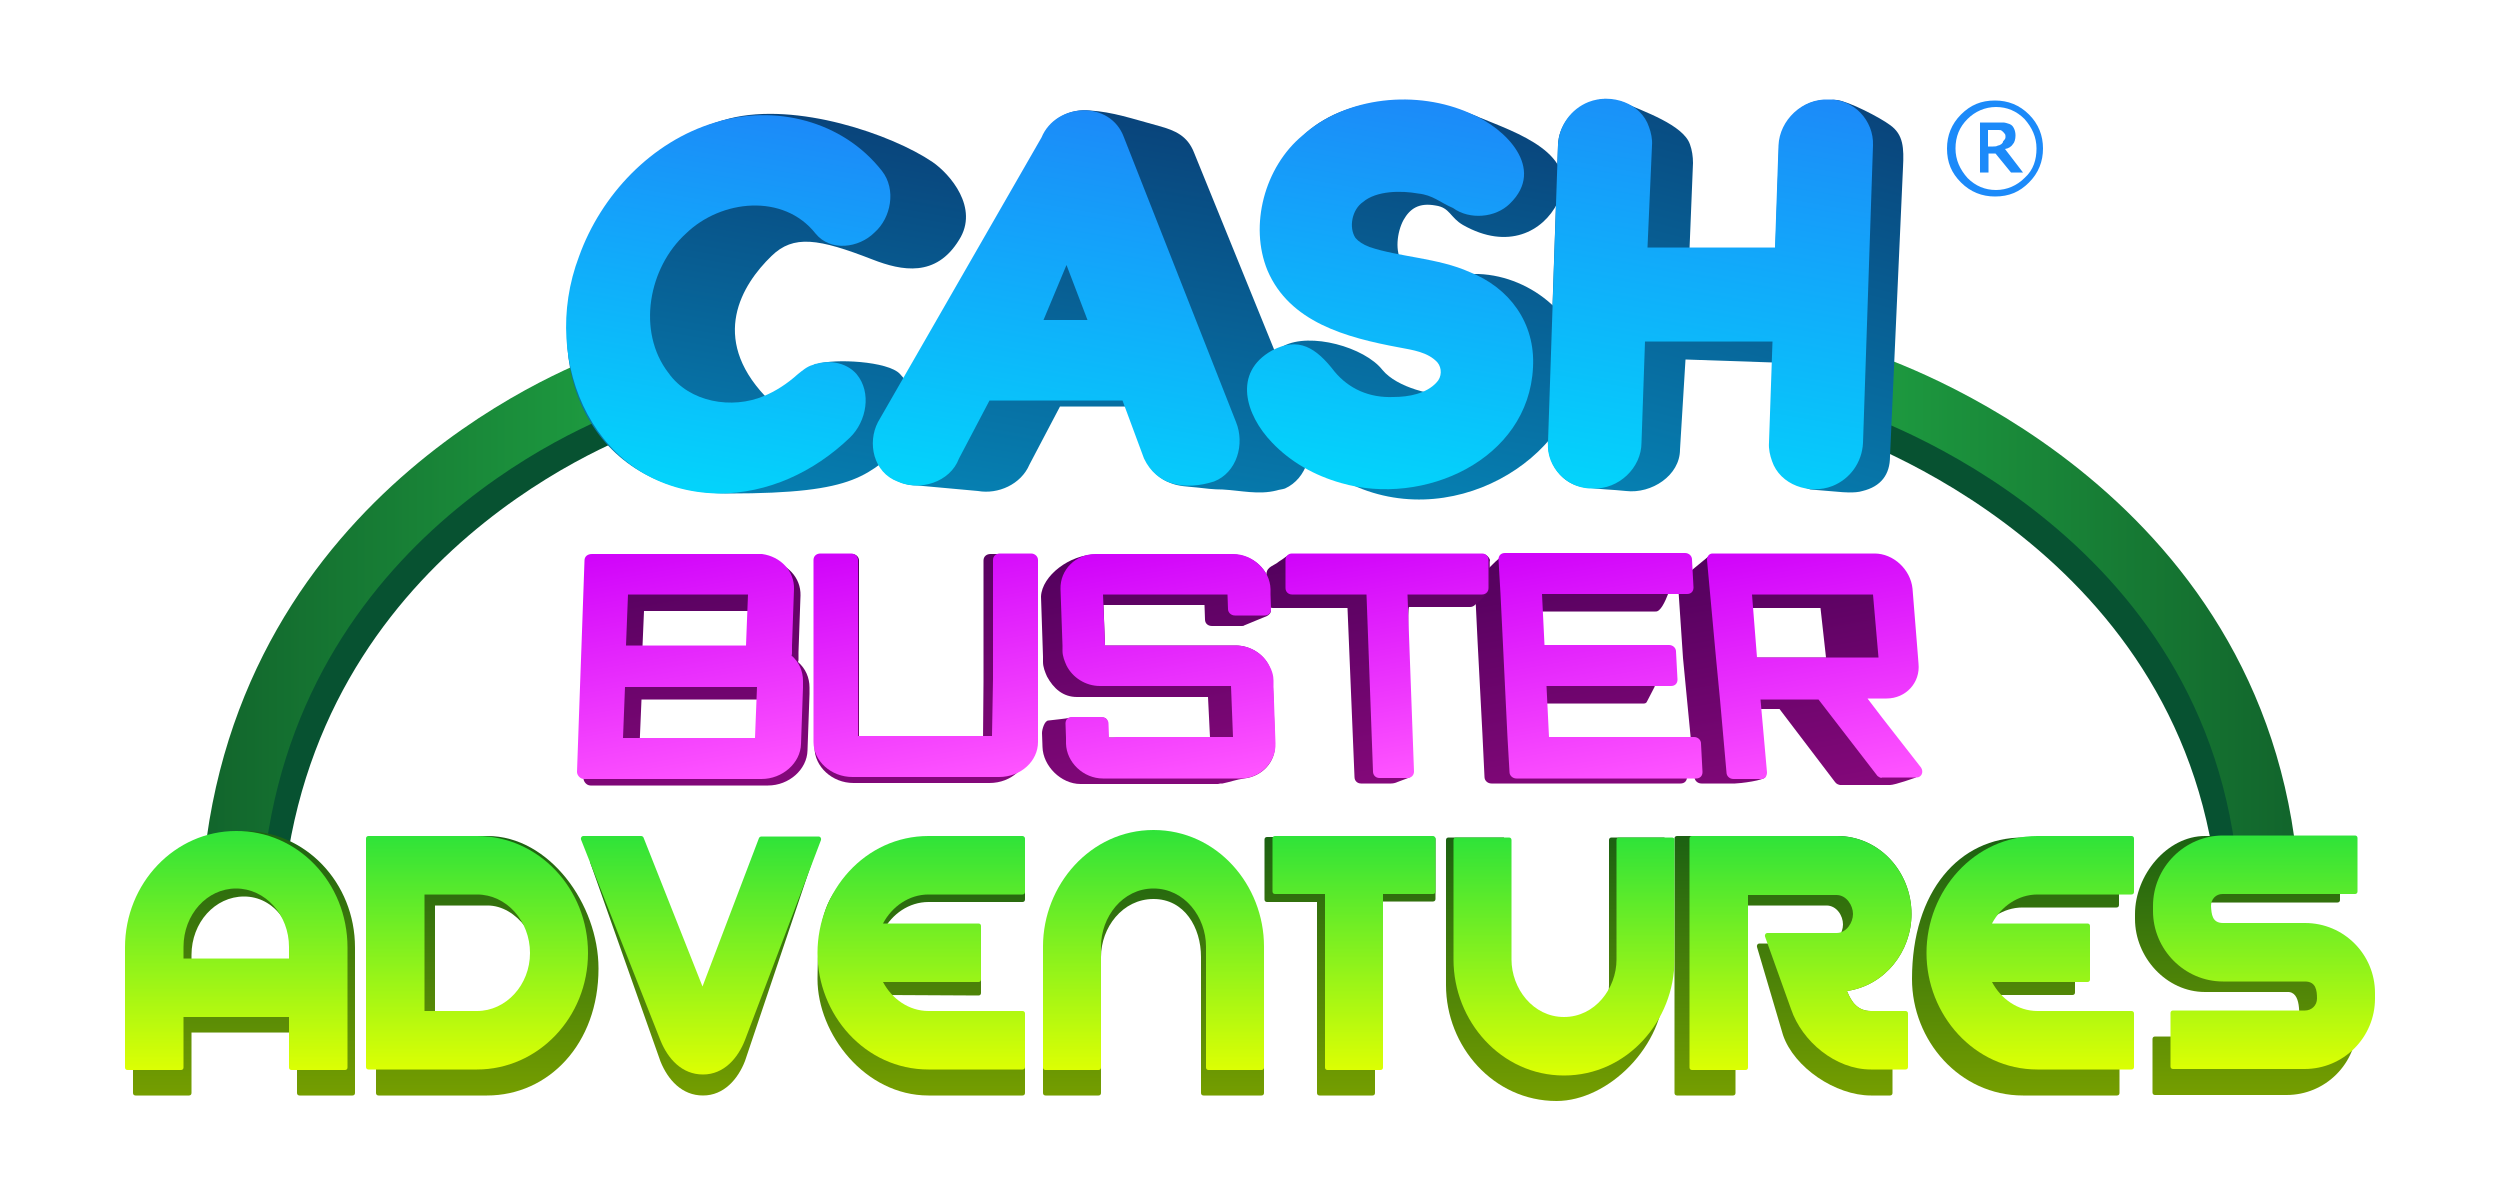 <?xml version="1.0" encoding="utf-8"?>
<!-- Generator: Adobe Illustrator 27.8.1, SVG Export Plug-In . SVG Version: 6.00 Build 0)  -->
<svg version="1.1" id="Layer_1" xmlns="http://www.w3.org/2000/svg" xmlns:xlink="http://www.w3.org/1999/xlink" x="0px" y="0px"
	 viewBox="0 0 500 240" enable-background="new 0 0 500 240" xml:space="preserve">
<g>
	<path fill="none" stroke="#075231" stroke-width="12" stroke-miterlimit="10" d="M367.6,80.1c0,0,71.4,21.8,81.3,92.2"/>
	
		<linearGradient id="SVGID_1_" gradientUnits="userSpaceOnUse" x1="-131.725" y1="119.743" x2="-42.724" y2="119.743" gradientTransform="matrix(-1 0 0 1 327.074 0)">
		<stop  offset="0" style="stop-color:#12652C"/>
		<stop  offset="1" style="stop-color:#1E9E41"/>
	</linearGradient>
	<path fill="none" stroke="url(#SVGID_1_)" stroke-width="12" stroke-miterlimit="10" d="M371.6,76.1c0,0,71.4,21.8,81.3,92.2"/>
	<path fill="none" stroke="#075231" stroke-width="12" stroke-miterlimit="10" d="M127.6,80.1c0,0-66.4,21.8-76.3,92.2"/>
	
		<linearGradient id="SVGID_00000151502565095813774170000001592522379787843510_" gradientUnits="userSpaceOnUse" x1="41.309" y1="119.794" x2="125.424" y2="119.794">
		<stop  offset="0" style="stop-color:#12652C"/>
		<stop  offset="1" style="stop-color:#1E9E41"/>
	</linearGradient>
	
		<path fill="none" stroke="url(#SVGID_00000151502565095813774170000001592522379787843510_)" stroke-width="12" stroke-miterlimit="10" d="
		M123.6,76.1c0,0-66.4,21.8-76.3,92.2"/>
	<g>
		<g>
			
				<linearGradient id="SVGID_00000154420777848263115400000014154767293544749707_" gradientUnits="userSpaceOnUse" x1="48.8" y1="-28.544" x2="48.8" y2="24.46" gradientTransform="matrix(1 0 0 -1 0 190.574)">
				<stop  offset="0" style="stop-color:#759E00"/>
				<stop  offset="1" style="stop-color:#1B6112"/>
			</linearGradient>
			<path fill="url(#SVGID_00000154420777848263115400000014154767293544749707_)" d="M71,189.5v29.1c0,0.3-0.2,0.5-0.5,0.5H59.9
				c-0.3,0-0.5-0.2-0.5-0.5v-12.1H38.3v12.1c0,0.3-0.2,0.5-0.5,0.5H27.1c-0.3,0-0.5-0.2-0.5-0.5v-29.1c0-12.9,10-23.3,22.2-23.3
				C61,166.1,71,176.5,71,189.5z M38.3,196.9h21.1v-2.3c0-9.8-4.7-15.3-10.6-15.3c-5.8,0-10.5,5.2-10.5,11.7L38.3,196.9z"/>
			
				<linearGradient id="SVGID_00000141414728203853562280000015783447666193528488_" gradientUnits="userSpaceOnUse" x1="97.45" y1="-28.544" x2="97.45" y2="23.356" gradientTransform="matrix(1 0 0 -1 0 190.574)">
				<stop  offset="0" style="stop-color:#759E00"/>
				<stop  offset="1" style="stop-color:#1B6112"/>
			</linearGradient>
			<path fill="url(#SVGID_00000141414728203853562280000015783447666193528488_)" d="M97.5,167.2c12.3,0,22.2,13.6,22.2,26.5
				c0,15.1-10,25.4-22.3,25.4H75.7c-0.3,0-0.5-0.2-0.5-0.5v-51.4H97.5z M97.5,207.4c5.8,0,10.6-6.7,10.6-13.1
				c0-6.4-4.7-13.2-10.6-13.2H87v26.4h10.5V207.4z"/>
			
				<linearGradient id="SVGID_00000087408748104379336960000007711624951097588353_" gradientUnits="userSpaceOnUse" x1="140.2" y1="-28.544" x2="140.2" y2="18.156" gradientTransform="matrix(1 0 0 -1 0 190.574)">
				<stop  offset="0" style="stop-color:#759E00"/>
				<stop  offset="1" style="stop-color:#1B6112"/>
			</linearGradient>
			<path fill="url(#SVGID_00000087408748104379336960000007711624951097588353_)" d="M151.9,172.4h10.5L149,212.2
				c-1.4,3.6-4.2,6.9-8.4,6.9s-7-3.1-8.5-6.8L118,172.4h10.6l11.9,30.1L151.9,172.4z"/>
			
				<linearGradient id="SVGID_00000058587071616207933220000009325840222758163091_" gradientUnits="userSpaceOnUse" x1="184.25" y1="-28.544" x2="184.25" y2="18.256" gradientTransform="matrix(1 0 0 -1 0 190.574)">
				<stop  offset="0" style="stop-color:#759E00"/>
				<stop  offset="1" style="stop-color:#1B6112"/>
			</linearGradient>
			<path fill="url(#SVGID_00000058587071616207933220000009325840222758163091_)" d="M205,172.3v7.6c0,0.3-0.2,0.5-0.5,0.5h-18.8
				c-3.9,0-7.3,2.4-9.1,5.8l19.6,0.1v12.3c0,0.3-0.2,0.5-0.5,0.5l-19-0.1c1.8,3.4,5.2,8.3,9.1,8.3H205v11.3c0,0.3-0.2,0.5-0.5,0.5
				h-18.8c-12.7,0-22.2-12.3-22.2-23.3c0-17.6,3.6-23.4,22.2-23.4L205,172.3L205,172.3z"/>
			
				<linearGradient id="SVGID_00000180346139199614963920000015148797232411999115_" gradientUnits="userSpaceOnUse" x1="230.7" y1="-28.544" x2="230.7" y2="19.356" gradientTransform="matrix(1 0 0 -1 0 190.574)">
				<stop  offset="0" style="stop-color:#759E00"/>
				<stop  offset="1" style="stop-color:#1B6112"/>
			</linearGradient>
			<path fill="url(#SVGID_00000180346139199614963920000015148797232411999115_)" d="M252.8,194.4v24.2c0,0.3-0.2,0.5-0.5,0.5h-11.6
				c-0.3,0-0.5-0.2-0.5-0.5v-27.2c0-5.9-3.3-11.6-9.5-11.6s-10.5,5.7-10.5,11.6v27.2c0,0.3-0.2,0.5-0.5,0.5h-10.6
				c-0.3,0-0.5-0.2-0.5-0.5v-24.1c0-12.3,9.5-23.3,22.1-23.3C243.4,171.2,252.8,182.1,252.8,194.4z"/>
			
				<linearGradient id="SVGID_00000150081681117906977500000013319189190575225533_" gradientUnits="userSpaceOnUse" x1="270" y1="-28.544" x2="270" y2="23.278" gradientTransform="matrix(1 0 0 -1 0 190.574)">
				<stop  offset="0" style="stop-color:#759E00"/>
				<stop  offset="1" style="stop-color:#1B6112"/>
			</linearGradient>
			<path fill="url(#SVGID_00000150081681117906977500000013319189190575225533_)" d="M287.1,167.8v12c0,0.3-0.2,0.5-0.5,0.5H275
				v38.3c0,0.3-0.2,0.5-0.5,0.5h-10.6c-0.3,0-0.5-0.2-0.5-0.5v-38.2h-10c-0.3,0-0.5-0.2-0.5-0.5v-12c0-0.3,0.2-0.5,0.5-0.5h33.1
				C286.8,167.3,287.1,167.5,287.1,167.8z"/>
			
				<linearGradient id="SVGID_00000142147667273426666170000000111434830207250062_" gradientUnits="userSpaceOnUse" x1="311.05" y1="-29.644" x2="311.05" y2="23.056" gradientTransform="matrix(1 0 0 -1 0 190.574)">
				<stop  offset="0" style="stop-color:#759E00"/>
				<stop  offset="1" style="stop-color:#1B6112"/>
			</linearGradient>
			<path fill="url(#SVGID_00000142147667273426666170000000111434830207250062_)" d="M321.8,197v-29c0-0.3,0.2-0.5,0.5-0.5h10.6V197
				c0,12.3-11.3,23.2-21.6,23.2c-12.6,0-22.1-10.9-22.1-23.2v-29c0-0.3,0.2-0.5,0.5-0.5h11.1V197c0,5.8,4.3,11.5,10.5,11.5
				S321.8,202.9,321.8,197z"/>
			
				<linearGradient id="SVGID_00000057854207672529504450000008582358094944257408_" gradientUnits="userSpaceOnUse" x1="358.6" y1="-28.544" x2="358.6" y2="23.356" gradientTransform="matrix(1 0 0 -1 0 190.574)">
				<stop  offset="0" style="stop-color:#759E00"/>
				<stop  offset="1" style="stop-color:#1B6112"/>
			</linearGradient>
			<path fill="url(#SVGID_00000057854207672529504450000008582358094944257408_)" d="M374.2,202.2h4.3v16.4c0,0.3-0.2,0.5-0.5,0.5
				h-3.8c-7.1,0-15.4-5.6-17.6-12.1l-5.2-17.6c-0.1-0.3,0.1-0.7,0.5-0.7h13.4c2,0,3.3-2.1,3.3-3.8c0-1.8-1.3-3.8-3.3-3.8h-18.2v37.5
				c0,0.3-0.2,0.5-0.5,0.5h-11.2c-0.3,0-0.5-0.2-0.5-0.5v-50.9c0-0.3,0.2-0.5,0.5-0.5h32c8.5,0,14.9,7.2,14.9,15.6
				c0,7.5-5.3,14.3-12.9,15.4C370.3,200.5,371.6,202.2,374.2,202.2z"/>
			
				<linearGradient id="SVGID_00000100355314968659499930000010235033374821419660_" gradientUnits="userSpaceOnUse" x1="403.15" y1="-28.544" x2="403.15" y2="23.056" gradientTransform="matrix(1 0 0 -1 0 190.574)">
				<stop  offset="0" style="stop-color:#759E00"/>
				<stop  offset="1" style="stop-color:#1B6112"/>
			</linearGradient>
			<path fill="url(#SVGID_00000100355314968659499930000010235033374821419660_)" d="M423.8,167.5V181c0,0.3-0.2,0.5-0.5,0.5h-18.8
				c-3.9,0-7.3,2.4-9.1,5.8H415v11.2c0,0.3-0.2,0.5-0.5,0.5h-19.1c1.8,3.4,5.2,8.3,9.1,8.3h19.4v11.3c0,0.3-0.2,0.5-0.5,0.5h-18.8
				c-12.7,0-22.2-11-22.2-23.3c0-17.6,9.5-28.3,22.2-28.3C404.6,167.5,423.8,167.5,423.8,167.5z"/>
			
				<linearGradient id="SVGID_00000067930659300491681590000004645944502640186531_" gradientUnits="userSpaceOnUse" x1="449.2" y1="-28.444" x2="449.2" y2="23.453" gradientTransform="matrix(1 0 0 -1 0 190.574)">
				<stop  offset="0" style="stop-color:#759E00"/>
				<stop  offset="1" style="stop-color:#1B6112"/>
			</linearGradient>
			<path fill="url(#SVGID_00000067930659300491681590000004645944502640186531_)" d="M441,186.2h16.4c7.8,0,14,9.9,14,17.7v1
				c0,7.8-6.3,14.1-14.1,14.1H431c-0.3,0-0.5-0.2-0.5-0.5v-10.7c0-0.3,0.2-0.5,0.5-0.5h26.4c1.3,0,2.4-1,2.4-2.4
				c0-1.6,0.6-6.7-2.4-6.5H441c-7.7,0-14-6.9-14-14.6v-1c0-7.8,6.4-15.6,14-15.6h27V180c0,0.3-0.2,0.5-0.5,0.5H441
				c-1.3,0-2.3,1-2.3,2.4S438.8,186.2,441,186.2z"/>
		</g>
		<g>
			
				<linearGradient id="SVGID_00000108993632188795568010000001253104439884005538_" gradientUnits="userSpaceOnUse" x1="47.25" y1="-23.444" x2="47.25" y2="24.43" gradientTransform="matrix(1 0 0 -1 0 190.574)">
				<stop  offset="0" style="stop-color:#DCFF03"/>
				<stop  offset="1" style="stop-color:#2FE339"/>
			</linearGradient>
			<path fill="url(#SVGID_00000108993632188795568010000001253104439884005538_)" d="M69.5,189.5v24c0,0.3-0.2,0.5-0.5,0.5H58.3
				c-0.3,0-0.5-0.2-0.5-0.5v-10.1H36.7v10.1c0,0.3-0.2,0.5-0.5,0.5H25.5c-0.3,0-0.5-0.2-0.5-0.5v-24c0-12.9,10-23.3,22.2-23.3
				C59.5,166.1,69.5,176.5,69.5,189.5z M36.7,191.7h21.1v-2.3c0-6.4-4.7-11.7-10.6-11.7c-5.8,0-10.5,5.2-10.5,11.7L36.7,191.7z"/>
			
				<linearGradient id="SVGID_00000002342330167420872230000016628975184629483674_" gradientUnits="userSpaceOnUse" x1="95.4" y1="-23.424" x2="95.4" y2="23.342" gradientTransform="matrix(1 0 0 -1 0 190.574)">
				<stop  offset="0" style="stop-color:#DCFF03"/>
				<stop  offset="1" style="stop-color:#2FE339"/>
			</linearGradient>
			<path fill="url(#SVGID_00000002342330167420872230000016628975184629483674_)" d="M95.4,167.2c12.3,0,22.2,10.5,22.2,23.4
				c0,12.9-10,23.3-22.2,23.3H73.7c-0.3,0-0.5-0.2-0.5-0.5v-45.7c0-0.3,0.2-0.5,0.5-0.5H95.4z M95.4,202.2c5.8,0,10.6-5.2,10.6-11.6
				c0-6.4-4.7-11.7-10.6-11.7H84.9v23.3C84.9,202.2,95.4,202.2,95.4,202.2z"/>
			
				<linearGradient id="SVGID_00000182490881089137113720000001685027843899909543_" gradientUnits="userSpaceOnUse" x1="140.2" y1="-24.344" x2="140.2" y2="23.308" gradientTransform="matrix(1 0 0 -1 0 190.574)">
				<stop  offset="0" style="stop-color:#DCFF03"/>
				<stop  offset="1" style="stop-color:#2FE339"/>
			</linearGradient>
			<path fill="url(#SVGID_00000182490881089137113720000001685027843899909543_)" d="M152.3,167.3h11.4c0.4,0,0.6,0.4,0.5,0.7
				L149,208c-1.4,3.6-4.2,6.9-8.4,6.9s-7-3.1-8.5-6.8l-15.9-40.2c-0.1-0.3,0.1-0.7,0.5-0.7h11.5c0.2,0,0.4,0.1,0.5,0.3l11.8,29.8
				l11.3-29.7C151.9,167.4,152.1,167.3,152.3,167.3z"/>
			
				<linearGradient id="SVGID_00000079477505846683824030000003964579982495819664_" gradientUnits="userSpaceOnUse" x1="184.25" y1="-23.424" x2="184.25" y2="23.342" gradientTransform="matrix(1 0 0 -1 0 190.574)">
				<stop  offset="0" style="stop-color:#DCFF03"/>
				<stop  offset="1" style="stop-color:#2FE339"/>
			</linearGradient>
			<path fill="url(#SVGID_00000079477505846683824030000003964579982495819664_)" d="M205,167.7v10.7c0,0.3-0.2,0.5-0.5,0.5h-18.8
				c-3.9,0-7.3,2.4-9.1,5.8h19.1c0.3,0,0.5,0.2,0.5,0.5v10.7c0,0.3-0.2,0.5-0.5,0.5h-19.1c1.8,3.4,5.2,5.8,9.1,5.8h18.8
				c0.3,0,0.5,0.2,0.5,0.5v10.7c0,0.3-0.2,0.5-0.5,0.5h-18.8c-12.7,0-22.2-11-22.2-23.3c0-12.4,9.5-23.4,22.2-23.4h18.8
				C204.7,167.2,205,167.4,205,167.7z"/>
			
				<linearGradient id="SVGID_00000008867423157790091400000016742523357612950925_" gradientUnits="userSpaceOnUse" x1="230.7" y1="-23.444" x2="230.7" y2="24.504" gradientTransform="matrix(1 0 0 -1 0 190.574)">
				<stop  offset="0" style="stop-color:#DCFF03"/>
				<stop  offset="1" style="stop-color:#2FE339"/>
			</linearGradient>
			<path fill="url(#SVGID_00000008867423157790091400000016742523357612950925_)" d="M252.8,189.3v24.2c0,0.3-0.2,0.5-0.5,0.5h-10.6
				c-0.3,0-0.5-0.2-0.5-0.5v-24.2c0-5.9-4.3-11.6-10.5-11.6s-10.5,5.7-10.5,11.6v24.2c0,0.3-0.2,0.5-0.5,0.5h-10.6
				c-0.3,0-0.5-0.2-0.5-0.5v-24.2c0-12.3,9.5-23.3,22.1-23.3C243.4,166,252.8,177,252.8,189.3z"/>
			
				<linearGradient id="SVGID_00000102529055794292177470000006292632711419217315_" gradientUnits="userSpaceOnUse" x1="270.8" y1="-23.444" x2="270.8" y2="23.356" gradientTransform="matrix(1 0 0 -1 0 190.574)">
				<stop  offset="0" style="stop-color:#DCFF03"/>
				<stop  offset="1" style="stop-color:#2FE339"/>
			</linearGradient>
			<path fill="url(#SVGID_00000102529055794292177470000006292632711419217315_)" d="M287.1,167.7v10.6c0,0.3-0.2,0.5-0.5,0.5h-10
				v34.7c0,0.3-0.2,0.5-0.5,0.5h-10.6c-0.3,0-0.5-0.2-0.5-0.5v-34.7h-10c-0.3,0-0.5-0.2-0.5-0.5v-10.6c0-0.3,0.2-0.5,0.5-0.5h31.6
				C286.8,167.2,287.1,167.4,287.1,167.7z"/>
			
				<linearGradient id="SVGID_00000141424798265992345250000003102491938119510430_" gradientUnits="userSpaceOnUse" x1="312.8" y1="-24.544" x2="312.8" y2="23.056" gradientTransform="matrix(1 0 0 -1 0 190.574)">
				<stop  offset="0" style="stop-color:#DCFF03"/>
				<stop  offset="1" style="stop-color:#2FE339"/>
			</linearGradient>
			<path fill="url(#SVGID_00000141424798265992345250000003102491938119510430_)" d="M323.3,191.9V168c0-0.3,0.2-0.5,0.5-0.5h10.6
				c0.3,0,0.5,0.2,0.5,0.5v23.9c0,12.3-9.5,23.2-22.1,23.2s-22.1-10.9-22.1-23.2V168c0-0.3,0.2-0.5,0.5-0.5h10.6
				c0.3,0,0.5,0.2,0.5,0.5v23.9c0,5.8,4.3,11.5,10.5,11.5S323.3,197.7,323.3,191.9z"/>
			
				<linearGradient id="SVGID_00000115487077193296332140000006200444750488521631_" gradientUnits="userSpaceOnUse" x1="360.1" y1="-23.444" x2="360.1" y2="23.356" gradientTransform="matrix(1 0 0 -1 0 190.574)">
				<stop  offset="0" style="stop-color:#DCFF03"/>
				<stop  offset="1" style="stop-color:#2FE339"/>
			</linearGradient>
			<path fill="url(#SVGID_00000115487077193296332140000006200444750488521631_)" d="M374.2,202.2h6.9c0.3,0,0.5,0.2,0.5,0.5v10.7
				c0,0.3-0.2,0.5-0.5,0.5h-6.9c-7.1,0-13.8-5.6-16-12.1l-5.2-14.5c-0.1-0.3,0.1-0.7,0.5-0.7h13.8c2,0,3.3-2.1,3.3-3.8
				c0-1.7-1.3-3.8-3.3-3.8h-17.7v34.5c0,0.3-0.2,0.5-0.5,0.5h-10.7c-0.3,0-0.5-0.2-0.5-0.5v-45.8c0-0.3,0.2-0.5,0.5-0.5h29
				c8.5,0,14.9,7.2,14.9,15.6c0,7.5-5.3,14.3-12.9,15.4C370.3,200.5,371.6,202.2,374.2,202.2z"/>
			
				<linearGradient id="SVGID_00000005231104585003339030000003520088910849712317_" gradientUnits="userSpaceOnUse" x1="406.05" y1="-23.424" x2="406.05" y2="23.342" gradientTransform="matrix(1 0 0 -1 0 190.574)">
				<stop  offset="0" style="stop-color:#DCFF03"/>
				<stop  offset="1" style="stop-color:#2FE339"/>
			</linearGradient>
			<path fill="url(#SVGID_00000005231104585003339030000003520088910849712317_)" d="M426.8,167.7v10.7c0,0.3-0.2,0.5-0.5,0.5h-18.8
				c-3.9,0-7.3,2.4-9.1,5.8h19.1c0.3,0,0.5,0.2,0.5,0.5v10.7c0,0.3-0.2,0.5-0.5,0.5h-19.1c1.8,3.4,5.2,5.8,9.1,5.8h18.8
				c0.3,0,0.5,0.2,0.5,0.5v10.7c0,0.3-0.2,0.5-0.5,0.5h-18.8c-12.7,0-22.2-11-22.2-23.3c0-12.4,9.5-23.4,22.2-23.4h18.8
				C426.6,167.2,426.8,167.4,426.8,167.7z"/>
			
				<linearGradient id="SVGID_00000119818212390311141000000017839560368093542058_" gradientUnits="userSpaceOnUse" x1="452.8" y1="-23.35" x2="452.8" y2="23.416" gradientTransform="matrix(1 0 0 -1 0 190.574)">
				<stop  offset="0" style="stop-color:#DCFF03"/>
				<stop  offset="1" style="stop-color:#2FE339"/>
			</linearGradient>
			<path fill="url(#SVGID_00000119818212390311141000000017839560368093542058_)" d="M444.6,184.6H461c7.8,0,14,6.3,14,14v1.1
				c0,7.8-6.3,14.1-14.1,14.1h-26.3c-0.3,0-0.5-0.2-0.5-0.5v-10.7c0-0.3,0.2-0.5,0.5-0.5H461c1.3,0,2.4-1,2.4-2.4
				c0-1.6-0.2-3.4-2.4-3.4h-16.4c-7.7,0-14-6.4-14-14.1v-1c0-7.8,6.4-14.1,14-14.1H471c0.3,0,0.5,0.2,0.5,0.5v10.7
				c0,0.3-0.2,0.5-0.5,0.5h-26.5c-1.3,0-2.3,1-2.3,2.4C442.3,182.8,442.4,184.6,444.6,184.6z"/>
		</g>
	</g>
	<g>
		<path fill="#1C8AF9" d="M408.6,29.7c0,2.6-0.9,4.9-2.8,6.8c-1.9,1.9-4,2.8-6.8,2.8c-2.6,0-4.9-0.9-6.8-2.8c-1.9-1.9-2.8-4-2.8-6.8
			c0-2.6,0.9-4.9,2.8-6.8c1.9-1.9,4-2.8,6.8-2.8c2.6,0,4.9,0.9,6.8,2.8C407.7,24.8,408.6,27.1,408.6,29.7z M407.3,29.7
			c0-2.3-0.9-4.2-2.4-5.9c-1.6-1.6-3.5-2.4-5.7-2.4s-4.2,0.9-5.7,2.4c-1.6,1.6-2.4,3.5-2.4,5.9c0,2.3,0.9,4.2,2.4,5.9
			c1.6,1.6,3.5,2.4,5.7,2.4s4.2-0.9,5.7-2.4C406.7,34,407.3,31.9,407.3,29.7z M404.6,34.5h-2.4l-3.1-3.8h-1.4v3.8h-1.7V24.5h3.1
			c0.7,0,1.2,0,1.6,0c0.3,0,0.9,0.2,1.2,0.3c0.5,0.2,0.7,0.5,0.9,0.9s0.3,0.9,0.3,1.4c0,0.7-0.2,1.4-0.5,1.7c-0.3,0.5-0.9,0.9-1.6,1
			L404.6,34.5z M401.1,27.4c0-0.3,0-0.5-0.2-0.7c-0.2-0.2-0.2-0.3-0.5-0.5c-0.2-0.2-0.3-0.2-0.7-0.2c-0.2,0-0.5,0-0.9,0h-1.2v3.3h1
			c0.3,0,0.7,0,1-0.2c0.3,0,0.5-0.2,0.7-0.3c0.2-0.2,0.3-0.3,0.3-0.5C400.9,27.9,401.1,27.8,401.1,27.4z"/>
	</g>
	<g>
		
			<linearGradient id="SVGID_00000081643686304870341320000001619407438533394583_" gradientUnits="userSpaceOnUse" x1="337.18" y1="104.282" x2="352.731" y2="192.472" gradientTransform="matrix(1 8.748867e-02 0 -1 0 177.844)">
			<stop  offset="0" style="stop-color:#0680B2"/>
			<stop  offset="1" style="stop-color:#09447B"/>
		</linearGradient>
		<path fill="url(#SVGID_00000081643686304870341320000001619407438533394583_)" d="M378,25c-2-1.5-8.2-4.7-10.6-5
			c-2.2-0.2,0.5,0.3-1.7,0.1c-5.1-0.6-9.7,4.2-9.9,9.4L355,51.7l-17.1-1.8l0.7-17.3c0-1.3-0.2-2.6-0.6-3.7
			c-1.3-3.9-9.2-6.6-13.8-8.6c-2.6-0.4,0.4,0-2.2-0.4c-1.7-0.4-2.7,0.3-4.1,0.8c-3.5,1.1-6.2,4.5-6.3,8.3l-2,58.4
			c-0.4,5,2.6,9.7,7.7,10.1c2.8,0.4,5.1,0.4,7.9,0.7c0.4,0-0.4,0,0,0c5.1,0.6,10.8-3.1,10.8-8.3l1.1-18l17.6,0.6L354,88.6
			c0,1.3,0.2,2.6,0.6,3.7c1.3,3.9,7.5,5.6,7.5,5.6l6,0.5c0,0,2.9,0.3,4.4-0.2c3.7-0.9,5.5-3.3,5.5-6.9l2.6-57.8
			C380.8,29.6,380.7,26.9,378,25z"/>
		
			<linearGradient id="SVGID_00000083079641919427697330000010012470835407531675_" gradientUnits="userSpaceOnUse" x1="215.895" y1="87.518" x2="229.828" y2="166.536" gradientTransform="matrix(1 0 0 -1 0 190.574)">
			<stop  offset="0" style="stop-color:#0680B2"/>
			<stop  offset="1" style="stop-color:#09447B"/>
		</linearGradient>
		<path fill="url(#SVGID_00000083079641919427697330000010012470835407531675_)" d="M261.2,85.6l-22.4-55.1c-1.3-3.3-3.7-4.4-7-5.3
			c-5.5-1.5-9.2-2.8-13.8-3.1c-3.9-0.4-7.9,1.5-9.5,5.5l-32.7,56.9c-2.2,4.2-0.9,10,3.9,11.8c1.3,0.6,2.6,0.8,3.8,0.8
			c4,0.4,8.1,0.7,12.1,1.1c4,0.7,8.6-1.3,10.3-5.3l6.1-11.6h13.2l3.9,10.5c1.1,2.4,2.8,4,5,4.8c1.7,0.7,3.5,0.7,5.3,0.9
			c1.7,0.2,3.3,0.4,5.1,0.4c3.7,0.2,7.2,1.1,10.8,0.2c0.6-0.2,1.1-0.2,1.7-0.4C261.4,95.7,263,90,261.2,85.6z"/>
		
			<linearGradient id="SVGID_00000032628170863261546810000004223608042653553539_" gradientUnits="userSpaceOnUse" x1="145.232" y1="91.203" x2="158.726" y2="167.733" gradientTransform="matrix(1 0 0 -1 0 190.574)">
			<stop  offset="0" style="stop-color:#0680B2"/>
			<stop  offset="1" style="stop-color:#09447B"/>
		</linearGradient>
		<path fill="url(#SVGID_00000032628170863261546810000004223608042653553539_)" d="M186.5,32.4c3.5,2.4,9.4,9.2,5.3,15.6
			c-4.6,7.5-11.4,6.2-17.3,3.9c-10.8-4.2-15.8-5-20.2-0.7C148.3,57,142,67.5,153,79.2c5.1,5.5-1.7,2.8,5.9,0
			c2.6-0.9,1.3-4.2,3.9-6.2c0.9-0.7-0.6,0.2,0.7-0.2c3.3-1.1,14.1-0.6,16.5,2c3.5,3.7,5.5,10.1,1.8,13.2c-8.4,7-9.9,10.7-36.1,10.7
			c-28.1,0-38.2-26.3-29-47.6c5.1-12.3,14.7-23.7,29.2-27.4C159.3,20.3,178.4,26.9,186.5,32.4z"/>
		
			<linearGradient id="SVGID_00000178172864836018642320000002612676746945656192_" gradientUnits="userSpaceOnUse" x1="278.74" y1="91.004" x2="292.434" y2="168.669" gradientTransform="matrix(1 0 0 -1 0 190.574)">
			<stop  offset="0" style="stop-color:#0680B2"/>
			<stop  offset="1" style="stop-color:#09447B"/>
		</linearGradient>
		<path fill="url(#SVGID_00000178172864836018642320000002612676746945656192_)" d="M289.3,69.5c-10.8-2-22-5.1-26.4-15.4
			c-3.7-9-9.2-21.1-1.7-27.5c8.8-7.9,23.9-7.9,34.7-3.1c7,2.9,20.6,7.3,15.6,17.1c-2.9,5.7-9.9,9.5-18.9,4.4
			c-2.6-1.5-2.6-3.5-5.5-3.9c-3.3-0.6-5.1,0.6-6.4,2.9c-1.3,2.4-1.8,6.4-0.2,8.6c0.6,0.7,4,2.4,5.3,2.9c5.9,2,3.1-0.9,9.9-0.7
			c11,0.4,20.9,9.4,20.4,18.4c-0.9,18.5-26.4,34.3-47.6,22.8c-5-2.6-8.1-4.6-11.8-8.4c-5.3-5.5-7.9-14,0-18.4
			c5.3-2.8,16.2,0.2,19.8,4.8c2.9,3.5,10.1,5.3,14.7,5.1c3.1,0,3.5-0.7,5.7-2.9c1.1-1.1,1.1-2.9,0.2-4C295,70.4,291.9,70,289.3,69.5
			z"/>
		
			<linearGradient id="SVGID_00000070108666329169333130000001884846158972313271_" gradientUnits="userSpaceOnUse" x1="138.588" y1="92.385" x2="151.932" y2="168.062" gradientTransform="matrix(1 0 0 -1 0 190.574)">
			<stop  offset="0" style="stop-color:#03D4FB"/>
			<stop  offset="1" style="stop-color:#1C8AF9"/>
		</linearGradient>
		<path fill="url(#SVGID_00000070108666329169333130000001884846158972313271_)" d="M176.4,34.2c2.9,3.7,1.8,9.4-1.5,12.3
			c-3.1,3.1-8.8,3.9-11.8,0.2c-6.4-8.1-18.9-6.8-25.9,0c-7.5,6.8-9.9,19.6-3.5,27.9c4.2,5.9,12.7,7.3,19.1,4.6
			c2.2-0.9,4.6-2.4,6.8-4.4c0.9-0.7,1.8-1.5,2.9-1.8c2.9-1.1,6.6-0.7,8.8,1.8c3.1,3.7,2,9.5-1.3,12.7c-7.3,7-16.5,11.2-26.3,11.2
			c-24.6-0.4-36-26.1-27.9-47.4c4.4-12.3,14.5-23,27.2-26.8C154.9,20.8,168.5,24.1,176.4,34.2z"/>
		
			<linearGradient id="SVGID_00000003073385828106727110000015442250895903719808_" gradientUnits="userSpaceOnUse" x1="272.51" y1="93.3" x2="286.066" y2="170.181" gradientTransform="matrix(1 0 0 -1 0 190.574)">
			<stop  offset="0" style="stop-color:#03D4FB"/>
			<stop  offset="1" style="stop-color:#1C8AF9"/>
		</linearGradient>
		<path fill="url(#SVGID_00000003073385828106727110000015442250895903719808_)" d="M279.9,69.5c-10.8-2-22-5.1-26.4-15.4
			c-3.7-9-0.6-20.7,7-27c8.8-7.9,23-9.2,33.6-4.4c7,2.9,15.1,11,7.9,18c-2.9,2.9-8.1,3.3-11.4,0.9c-2.6-1.1-4-2.6-7-2.9
			c-3.3-0.6-8.3-0.6-11,1.7c-2.2,1.5-2.9,5.1-1.5,7.2c0.6,0.7,1.5,1.3,2.8,1.8c5.9,2,13.8,2.2,20,5c7.9,3.1,13.2,10.1,12.7,19.1
			c-0.9,18.5-21.9,27.9-38.4,23.1c-5.3-1.5-10.1-4.2-13.8-8.1c-5.3-5.5-7.9-14,0-18.4c5.3-2.8,8.8-0.6,12.5,4.2
			c2.9,3.5,7,5.3,11.8,5.1c3.1,0,6.6-0.7,8.6-2.9c1.1-1.1,1.1-2.9,0.2-4C285.6,70.4,282.5,70,279.9,69.5z"/>
		
			<linearGradient id="SVGID_00000125584686349712063400000007385927758358529978_" gradientUnits="userSpaceOnUse" x1="334.771" y1="89.79" x2="349.59" y2="173.832" gradientTransform="matrix(1 0 0 -1 0 190.574)">
			<stop  offset="0" style="stop-color:#03D4FB"/>
			<stop  offset="1" style="stop-color:#1C8AF9"/>
		</linearGradient>
		<path fill="url(#SVGID_00000125584686349712063400000007385927758358529978_)" d="M329.5,49.5H355l0.7-20.4
			c0.2-5.1,4.8-9.4,9.9-9.2c5.1-0.2,9.2,4.2,9,9.2l-2,59.5c-0.2,3.9-2.6,7.2-6.1,8.6c-4.6,1.8-10.5-0.2-12.1-5
			c-0.4-1.1-0.7-2.4-0.6-3.7l0.7-20.2h-25.5l-0.7,20.2c0,5.1-4.6,9.4-9.7,9.2c-5,0.2-9.4-4.2-9-9.2l2-59.5c0.2-3.9,2.6-7.2,6.1-8.6
			c4.6-1.8,10.5,0.2,12.1,5c0.4,1.1,0.7,2.4,0.6,3.7L329.5,49.5z"/>
		
			<linearGradient id="SVGID_00000028316275872164515910000015308942269889762699_" gradientUnits="userSpaceOnUse" x1="208.901" y1="88.715" x2="222.808" y2="167.584" gradientTransform="matrix(1 0 0 -1 0 190.574)">
			<stop  offset="0" style="stop-color:#03D4FB"/>
			<stop  offset="1" style="stop-color:#1C8AF9"/>
		</linearGradient>
		<path fill="url(#SVGID_00000028316275872164515910000015308942269889762699_)" d="M224.5,80.1h-26.6l-6.1,11.6
			c-1.8,4.8-7.9,6.6-12.3,4.6c-4.8-1.8-6.1-7.7-3.9-11.9l32.7-56.9c2.9-7,13.8-7.5,16.5,0l22.4,56.9c1.8,4.4,0.2,10.1-4.4,11.9
			c-5.7,1.8-11.4,0.9-14-4.6L224.5,80.1z M208.7,64h8.8l-4.2-11L208.7,64z"/>
	</g>
	<g>
		
			<linearGradient id="SVGID_00000113342040998244951750000008177179532519184053_" gradientUnits="userSpaceOnUse" x1="361.91" y1="30.701" x2="352.931" y2="81.623" gradientTransform="matrix(1 0 0 -1 0 190.574)">
			<stop  offset="0" style="stop-color:#84087A"/>
			<stop  offset="1" style="stop-color:#52015D"/>
		</linearGradient>
		<path fill="url(#SVGID_00000113342040998244951750000008177179532519184053_)" d="M367,156.4l-11.1-14.6h-10.3l7.5,13.5
			c0,0.8-5.3,1.4-6.1,1.4h-6.7c-0.8,0-1.4-0.6-1.4-1.3l-1.5-15.5l-0.8-8.3l-1-14.9c0-0.8,0.5-1.3,1.1-1.3l5.1-4.2
			c0.1-0.1,0.5-0.3,0.6-0.3h24.8h1.3c3.8,0,7.3,3.2,7.6,7l1.1,13.7l0.1,1.3c0.4,3.8-2.5,7-6.4,7h-1.3h-2.5l2.9,3.8l13.2,11.8
			c0,0-4.2,1.5-5.2,1.5h-10C367.6,156.9,367.3,156.8,367,156.4z M344.9,131.5h6.1h9.9h4.3l-1.1-9.9h-20.4L344.9,131.5z"/>
		
			<linearGradient id="SVGID_00000152971952369242445670000002851529729345192377_" gradientUnits="userSpaceOnUse" x1="320.729" y1="31.152" x2="311.818" y2="81.688" gradientTransform="matrix(1 0 0 -1 0 190.574)">
			<stop  offset="0" style="stop-color:#84087A"/>
			<stop  offset="1" style="stop-color:#52015D"/>
		</linearGradient>
		<path fill="url(#SVGID_00000152971952369242445670000002851529729345192377_)" d="M337.4,155.4c0,0.8-0.5,1.3-1.3,1.3h-37.8
			c-0.8,0-1.4-0.6-1.4-1.3c-0.5-11.2-1.3-24.5-1.8-35.7c0.1-0.4-0.6-3.1,0-3.3c1.1-0.9,5-5.7,6.2-5.5l25.1,0.6
			c2.4,0,7.6-0.3,9.3,1.8c-0.9,1.4-2.7,9.2-4.6,9c-2.4,0-22.9,0-25.8,0l0.5,7.5c2.8,0.5,25.3-1.4,26.8,1.4l-1.7,6.2l-1.5,2.9
			c-0.1,0.3-0.4,0.4-0.6,0.4h-22.6l0.5,7.5c3.6,0,26.1,0,29,0C338,147.9,337,154.1,337.4,155.4z"/>
		
			<linearGradient id="SVGID_00000039826826365170054610000007435966334966008498_" gradientUnits="userSpaceOnUse" x1="282.561" y1="34.638" x2="274.111" y2="82.557" gradientTransform="matrix(1 0 0 -1 0 190.574)">
			<stop  offset="0" style="stop-color:#84087A"/>
			<stop  offset="1" style="stop-color:#52015D"/>
		</linearGradient>
		<path fill="url(#SVGID_00000039826826365170054610000007435966334966008498_)" d="M296.5,110.8c-8.8,0-29,0-38,0
			c-1,0.1-1.8,1-2.7,1.5c-0.9,0.8-2.4,1-2.5,2.4v5.6c0,0.8,0.6,1.3,1.3,1.3h14.9l1.4,33.8c0,0.8,0.6,1.3,1.3,1.3c0.6,0,4.5,0,6,0
			c0.4,0,0.9-0.1,1.3-0.3l2.4-0.9c0,0-0.6-33.4-0.1-34.1h12.2c0.8,0,1.1-0.6,1.7-1c0.5-0.5,1-1,1.5-1.5c1.4-0.6,0.5-5.9,0.8-6.9
			C297.8,111.4,297.2,110.8,296.5,110.8z"/>
		
			<linearGradient id="SVGID_00000079464092009341694680000014386334240298210210_" gradientUnits="userSpaceOnUse" x1="142.328" y1="31.525" x2="133.608" y2="80.983" gradientTransform="matrix(1 0 0 -1 0 190.574)">
			<stop  offset="0" style="stop-color:#84087A"/>
			<stop  offset="1" style="stop-color:#52015D"/>
		</linearGradient>
		<path fill="url(#SVGID_00000079464092009341694680000014386334240298210210_)" d="M118.1,157.1c-0.8,0-1.4-0.8-1.4-1.4l0.6-17
			l0.3-8.3l0.6-17c0-0.8,0.6-1.3,1.5-1.3h7.6h25.3c0.4,0,0.8,0,1.1,0c3.7,0.5,6.5,3.4,6.4,7l-0.4,11.3v1.4c0,0.3,0,0.4-0.1,0.6
			c1.5,1.3,2.3,3.1,2.3,5.1v1.3l-0.4,11.3c-0.1,3.8-3.7,7-7.9,7h-0.1h-1.3h-26.7H118.1L118.1,157.1z M152.2,122.2h-23.4l-0.4,9.4
			h23.4L152.2,122.2z M154.1,139.9h-25.8l-0.4,9.4h25.8L154.1,139.9z"/>
		
			<linearGradient id="SVGID_00000005262824121838062120000018407881886471756463_" gradientUnits="userSpaceOnUse" x1="141.05" y1="32.835" x2="132.329" y2="82.293" gradientTransform="matrix(1 0 0 -1 0 190.574)">
			<stop  offset="0" style="stop-color:#FF55FF"/>
			<stop  offset="1" style="stop-color:#D003FA"/>
		</linearGradient>
		<path fill="url(#SVGID_00000005262824121838062120000018407881886471756463_)" d="M116.8,155.8c-0.8,0-1.4-0.8-1.4-1.4l0.6-17
			l0.3-8.3l0.6-17c0-0.8,0.6-1.3,1.5-1.3h7.6h25.3c0.4,0,0.8,0,1.1,0c3.7,0.5,6.5,3.4,6.4,7l-0.4,11.3v1.4c0,0.3,0,0.4-0.1,0.6
			c1.5,1.3,2.3,3.1,2.3,5.1v1.3l-0.4,11.3c-0.1,3.8-3.7,7-7.9,7h-0.1H151h-26.7H116.8L116.8,155.8z M149.6,118.9h-24l-0.4,10.2h24
			L149.6,118.9z M151.4,137.4H125l-0.4,10.2H151L151.4,137.4z"/>
		
			<linearGradient id="SVGID_00000080913088776096802210000001010557022609776802_" gradientUnits="userSpaceOnUse" x1="189.164" y1="32.201" x2="180.276" y2="82.605" gradientTransform="matrix(1 0 0 -1 0 190.574)">
			<stop  offset="0" style="stop-color:#84087A"/>
			<stop  offset="1" style="stop-color:#52015D"/>
		</linearGradient>
		<path fill="url(#SVGID_00000080913088776096802210000001010557022609776802_)" d="M196.7,136.3v-5.5v-11.7v-7
			c0-0.8,0.6-1.3,1.4-1.3h6.2c0.8,0,1.4,0.6,1.4,1.3v5.9v18.4v13.1c0,3.9-3.4,7.1-7.8,7.1h-27.2c-4.3,0-7.8-3.3-7.8-7.1v-13.1V118
			v-5.9c0-0.8,0.6-1.3,1.4-1.3h6.1c0.8,0,1.4,0.6,1.4,1.3v7v11.7v5.6v11.7h24.8L196.7,136.3L196.7,136.3z"/>
		
			<linearGradient id="SVGID_00000183957419293481882400000017609239535006797457_" gradientUnits="userSpaceOnUse" x1="284.509" y1="35.398" x2="276.127" y2="82.933" gradientTransform="matrix(1 0 0 -1 0 190.574)">
			<stop  offset="0" style="stop-color:#FF55FF"/>
			<stop  offset="1" style="stop-color:#D003FA"/>
		</linearGradient>
		<path fill="url(#SVGID_00000183957419293481882400000017609239535006797457_)" d="M257.1,117.6V112c0-0.8,0.6-1.3,1.3-1.3h23.1
			h14.9c0.8,0,1.3,0.6,1.3,1.3v5.6c0,0.8-0.6,1.3-1.3,1.3h-14.9l1.3,35.4c0,0.8-0.6,1.3-1.3,1.3h-5.6c-0.8,0-1.3-0.6-1.3-1.3
			l-1.3-35.4h-14.9C257.7,118.9,257.1,118.4,257.1,117.6z"/>
		
			<linearGradient id="SVGID_00000085242230565328901740000015789545365708253107_" gradientUnits="userSpaceOnUse" x1="324.678" y1="32.305" x2="315.841" y2="82.424" gradientTransform="matrix(1 0 0 -1 0 190.574)">
			<stop  offset="0" style="stop-color:#FF55FF"/>
			<stop  offset="1" style="stop-color:#D003FA"/>
		</linearGradient>
		<path fill="url(#SVGID_00000085242230565328901740000015789545365708253107_)" d="M340.5,154.4c0,0.8-0.5,1.3-1.3,1.3h-29h-6.9
			c-0.8,0-1.4-0.6-1.4-1.3l-0.4-6.9l-0.5-10.2l-0.4-8.3l-0.5-10.2l-0.4-6.9c0-0.8,0.5-1.3,1.3-1.3h31.2h4.8c0.8,0,1.4,0.6,1.4,1.3
			l0.3,5.6c0,0.8-0.5,1.3-1.3,1.3h-4.8h-24.2l0.5,10.2h24.9c0.8,0,1.4,0.6,1.4,1.3l0.3,5.6c0,0.8-0.5,1.3-1.3,1.3h-24.9l0.5,10.2
			h24.2h4.8c0.8,0,1.4,0.6,1.4,1.3L340.5,154.4z"/>
		
			<linearGradient id="SVGID_00000088117700210879812060000001548648884392362146_" gradientUnits="userSpaceOnUse" x1="367.822" y1="32.135" x2="358.906" y2="82.7" gradientTransform="matrix(1 0 0 -1 0 190.574)">
			<stop  offset="0" style="stop-color:#FF55FF"/>
			<stop  offset="1" style="stop-color:#D003FA"/>
		</linearGradient>
		<path fill="url(#SVGID_00000088117700210879812060000001548648884392362146_)" d="M375.5,155.2l-11.8-15.3h-11.6l1.3,14.6
			c0,0.8-0.5,1.3-1.1,1.3h-5.6c-0.8,0-1.4-0.6-1.4-1.3l-1.3-14.6l-0.8-8.3l-1.8-19.6c0-0.8,0.5-1.3,1.1-1.3h6.9h24.2h1.3
			c3.8,0,7.2,3.2,7.6,7l1.1,13.7l0.1,1.3c0.4,3.8-2.5,7-6.4,7h-1.3h-2.5l2.9,3.8l7.8,10c0.6,0.9,0.1,2-0.9,2h-6.9
			C376.2,155.7,375.8,155.4,375.5,155.2z M351.4,131.5h6.1h9.9h8.3l-1.1-12.6h-24.2L351.4,131.5z"/>
		
			<linearGradient id="SVGID_00000125589302841637491330000012211161161373727884_" gradientUnits="userSpaceOnUse" x1="235.588" y1="32.312" x2="226.943" y2="81.342" gradientTransform="matrix(1 0 0 -1 0 190.574)">
			<stop  offset="0" style="stop-color:#84087A"/>
			<stop  offset="1" style="stop-color:#52015D"/>
		</linearGradient>
		<path fill="url(#SVGID_00000125589302841637491330000012211161161373727884_)" d="M244.5,156.7c1.5-0.3,2.8-0.8,4.3-1
			c3.6-0.4,6.4-3.3,6.2-7l-0.4-11.3v-1.3c0-1-0.4-2-0.8-2.9c-1.1-2.4-3.8-4.1-6.7-4.1h-1.3H221l-0.3-8.1h19.1h1.1l0.1,2.9
			c0,0.8,0.6,1.3,1.4,1.3h5.9c0.3,0,0.4,0,0.5-0.1c1.5-0.6,3.1-1.3,4.6-1.9c0.5-0.3,0.8-0.6,0.8-1.3l-0.1-2.9v-1.1
			c-0.1-3.9-3.6-7-7.5-7c-7.8,0-19.6,0-27.5,0c-5.1,0-10.7,4.2-10.9,8.4l0.4,12v1.1c0,1,0.4,2,0.8,2.9c1.3,2.4,3.2,4.1,6,4.1h1.3
			h24.9l0.4,8.1h-19.1h-1.3l-0.1-2.9c0-0.8-0.4-1.1-1.1-1.1l-6.1,0c-1.5,0.3-3.1,0.4-4.6,0.6c-0.8,0-1.3,1.8-1.3,2.5l0.1,2.8
			c0.1,3.8,3.7,7.4,7.6,7.4h1.3h24.9h1.3C243.9,156.7,244.1,156.7,244.5,156.7L244.5,156.7z"/>
		
			<linearGradient id="SVGID_00000077315390128961028550000003439891136790693010_" gradientUnits="userSpaceOnUse" x1="237.935" y1="33.004" x2="229.343" y2="81.73" gradientTransform="matrix(1 0 0 -1 0 190.574)">
			<stop  offset="0" style="stop-color:#FF55FF"/>
			<stop  offset="1" style="stop-color:#D003FA"/>
		</linearGradient>
		<path fill="url(#SVGID_00000077315390128961028550000003439891136790693010_)" d="M222.9,147.4h23.7l-0.4-10.2h-24.9H220
			c-2.9,0-5.5-1.7-6.7-4.1c-0.4-0.9-0.8-1.9-0.8-2.9v-1.1l-0.4-11.3c-0.1-3.9,3.1-7,7-7h1.3h24.9h1.3c3.9,0,7.4,3.2,7.5,7v1.1
			l0.1,2.9c0,0.8-0.5,1.3-1.3,1.3h-5.9c-0.8,0-1.4-0.6-1.4-1.3l-0.1-2.9h-1.1h-23.8l0.4,10.2h24.9h1.3c2.9,0,5.5,1.7,6.7,4.1
			c0.5,0.9,0.8,1.9,0.8,2.9v1.3l0.4,11.3c0.1,3.8-3.1,7-7,7l0,0h-1.3h-24.9h-1.3c-3.9,0-7.3-3.2-7.4-7v-1.1l-0.1-2.9
			c0-0.8,0.5-1.3,1.3-1.3h5.9c0.8,0,1.4,0.6,1.4,1.3l0.1,2.8H222.9L222.9,147.4z"/>
		
			<linearGradient id="SVGID_00000151503438350063934110000002207572452543827635_" gradientUnits="userSpaceOnUse" x1="190.011" y1="33.021" x2="181.236" y2="82.787" gradientTransform="matrix(1 0 0 -1 0 190.574)">
			<stop  offset="0" style="stop-color:#FF55FF"/>
			<stop  offset="1" style="stop-color:#D003FA"/>
		</linearGradient>
		<path fill="url(#SVGID_00000151503438350063934110000002207572452543827635_)" d="M198.6,135.8v-5.3V119v-7c0-0.8,0.6-1.3,1.4-1.3
			h6.2c0.8,0,1.4,0.6,1.4,1.3v5.7v17.9v12.8c0,3.8-3.4,7-7.8,7h-29.3c-4.3,0-7.8-3.2-7.8-7v-12.7v-18.1V112c0-0.8,0.6-1.3,1.4-1.3
			h6.1c0.8,0,1.4,0.6,1.4,1.3v6.9v11.4v5.5v11.4h26.8L198.6,135.8L198.6,135.8z"/>
	</g>
</g>
</svg>

